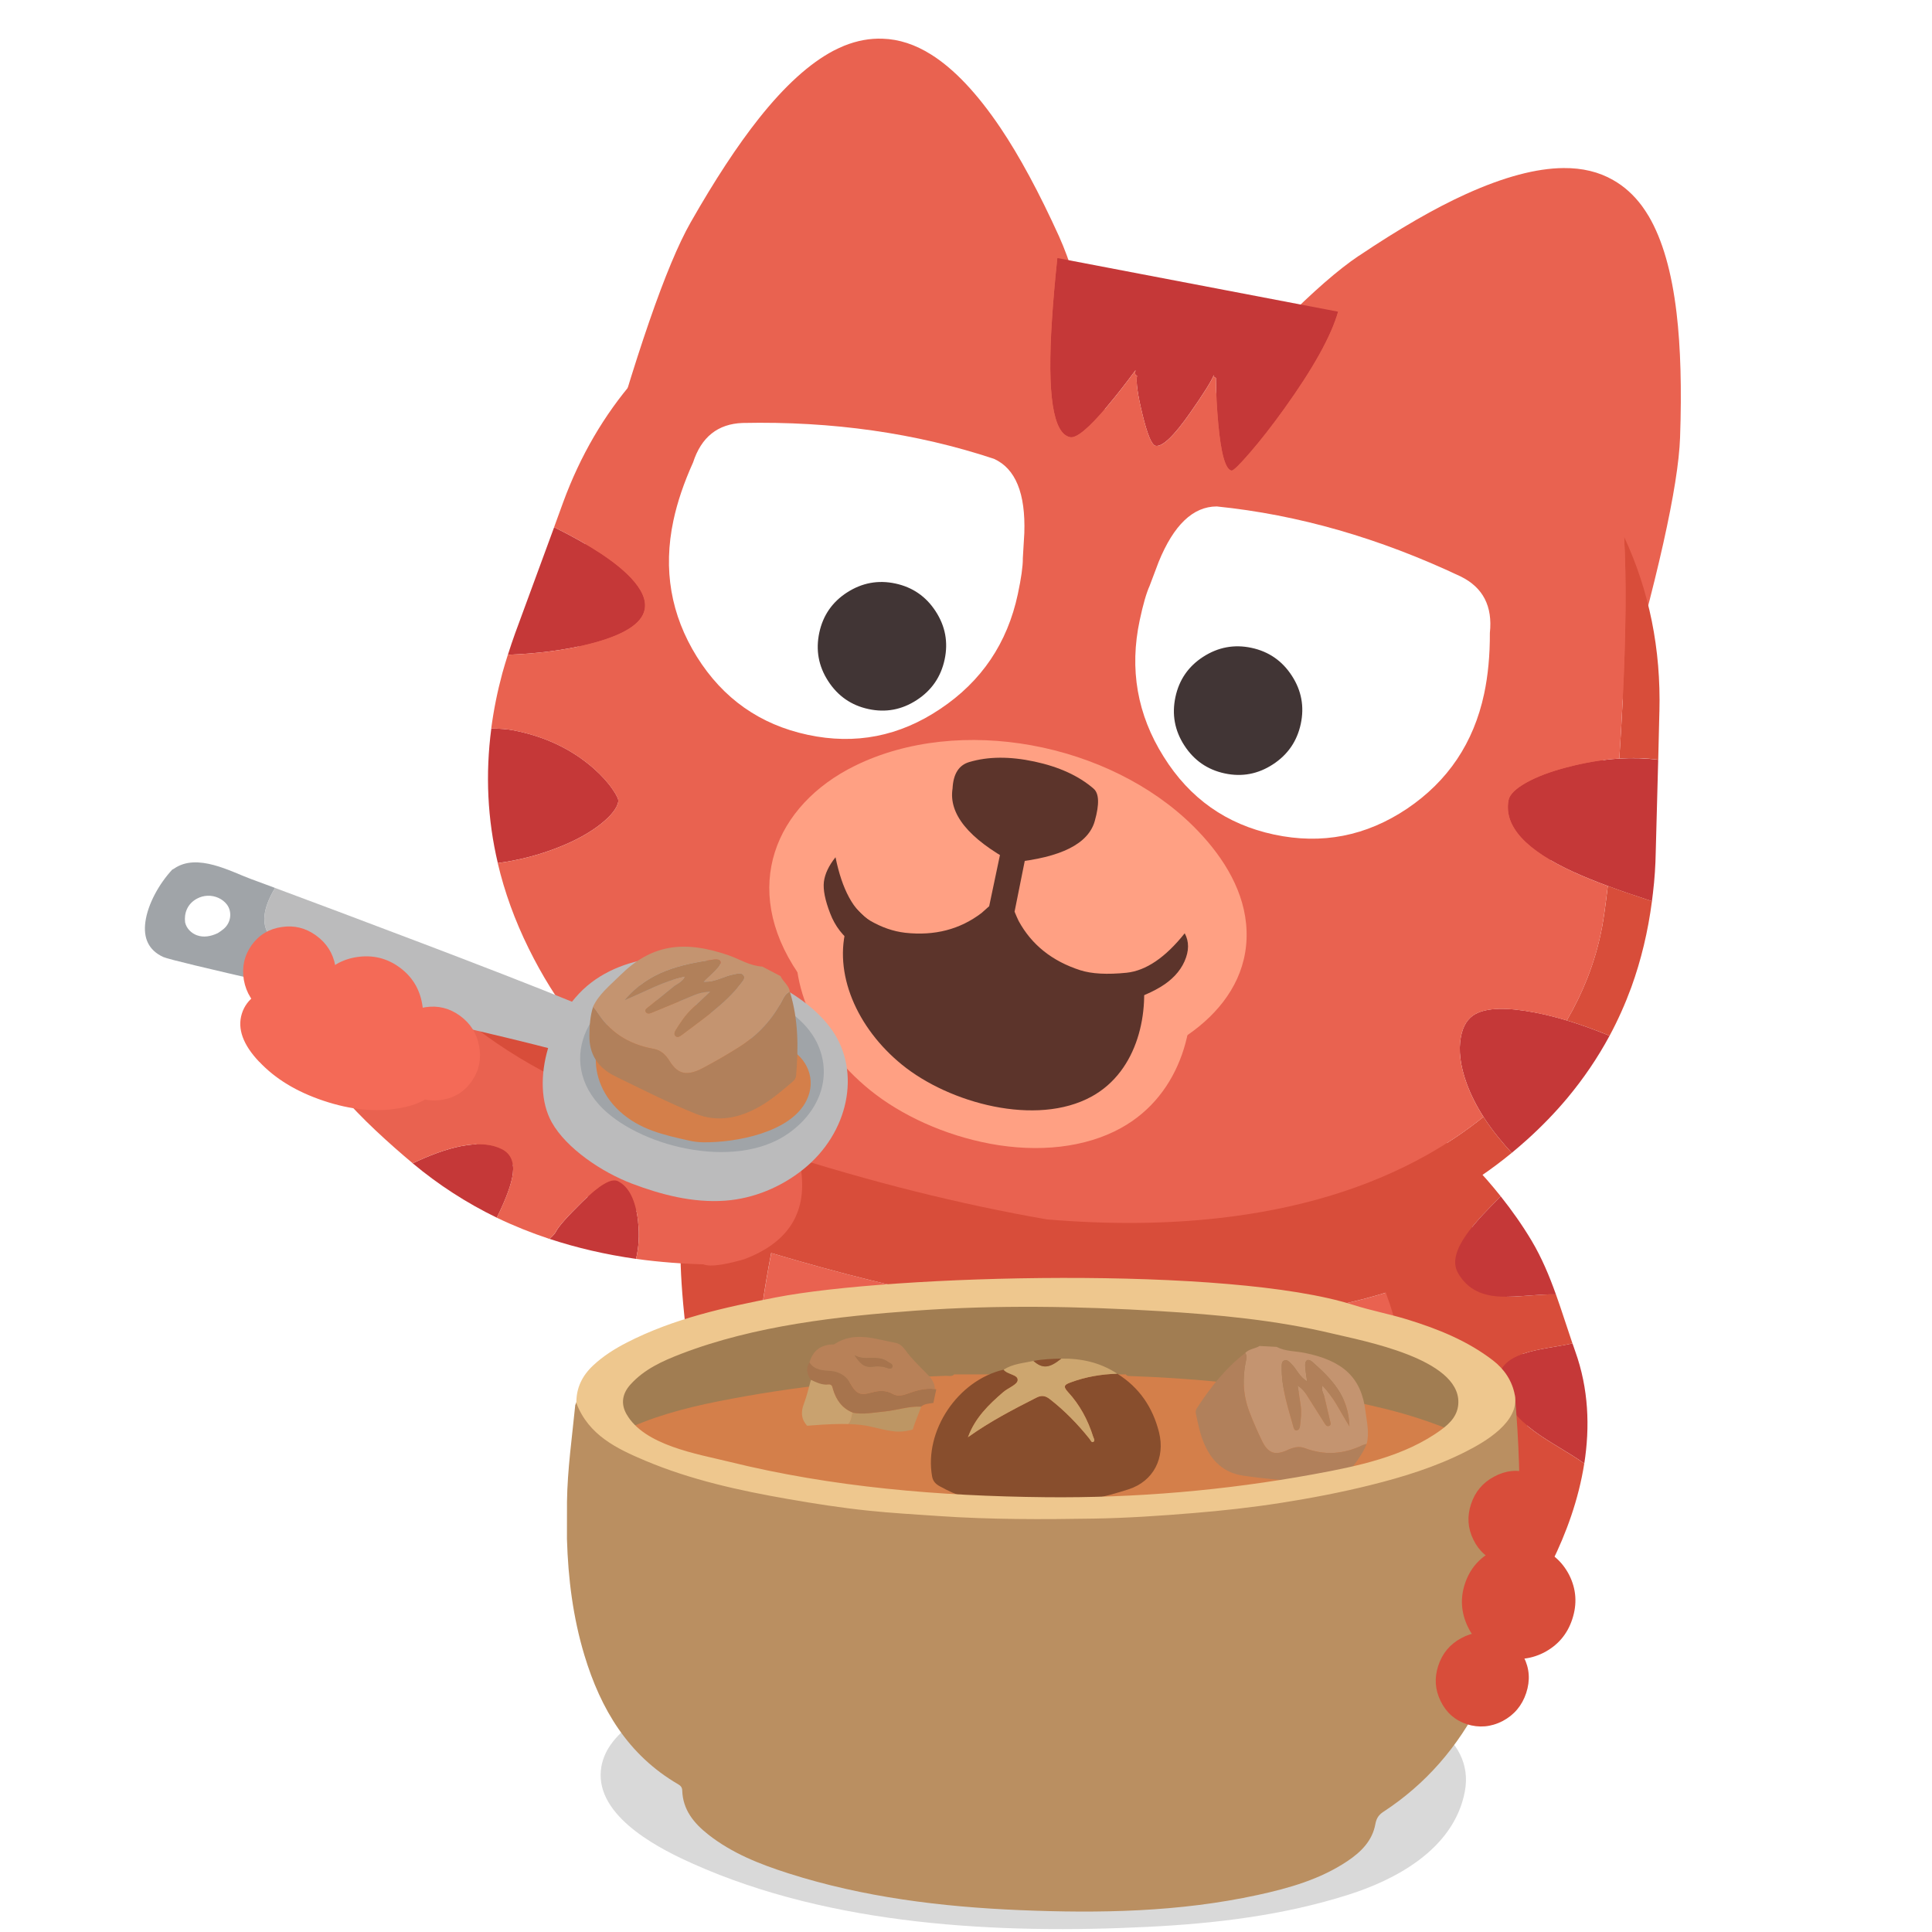 <svg fill="none" height="200" viewBox="0 0 200 200" width="200" xmlns="http://www.w3.org/2000/svg"><path d="m0 0h200v200h-200z" fill="#fff"/><path d="m145.385 133.181c-2.135.765-4.588 1.439-7.356 2.026-6.411 1.313-13.399 1.821-20.961 1.532-10.537-.429-22.949-2.769-37.229-7.025-1.389 7.224-2.059 13.971-2.01 20.24.03 7.186.982 13.507 2.856 18.965 1.053 3.061 2.919 5.769 5.597 8.123 1.629 1.444 3.543 2.733 5.739 3.869.952.374 1.942.712 2.971 1.013 2.665.792 5.486 1.343 8.467 1.654 1.487.153 2.998.249 4.528.29.709.011 1.427.013 2.158.008.567-.016 1.151-.038 1.746-.063 3.33-.164 6.418-.614 9.258-1.349 3.2-.827 5.936-1.99 8.205-3.489 2.559-1.734 4.73-4.06 6.511-6.984 1.424-2.387 2.794-5.559 4.103-9.513.224-.715.447-1.417.674-2.105.72-2.427 1.361-4.803 1.917-7.129 1.449-6.195 2.387-12.882 2.824-20.066z" fill="#e96250"/><g fill="#d84d3a"><path d="m145.085 115.016c-.392-2.313-1.014-4.273-1.865-5.882-1.618-2.954-4.22-5.138-7.807-6.547-2.611-1.04-6.163-1.791-10.658-2.25-3.041-.347-5.889-.584-8.541-.713-1.503-.087-2.946-.142-4.329-.161-2.638-.063-5.071-.019-7.299.131-.156 0-.306.011-.453.03-.748.041-1.473.109-2.177.202-2.941.278-5.69.767-8.252 1.466-4.545 1.157-8.483 2.924-11.814 5.299-2.782 1.955-5.093 4.284-6.931 6.979-1.086 1.447-1.983 3.02-2.687 4.718-.988 2.387-1.56 5.229-1.719 8.522-.093.797-.131 1.646-.112 2.547-.005.511.005 1.076.027 1.693.076 2.28.341 5.242.788 8.89l1.484 12.156c.041.39.087.77.139 1.138.087.669.172 1.314.254 1.933.166 1.125.338 2.179.516 3.16.374 2.146.775 3.923 1.206 5.326.188.669.404 1.319.652 1.95 1.091 2.84 2.572 5.311 4.446 7.41 1.107 1.215 2.381 2.354 3.816 3.413.93.705 1.953 1.379 3.074 2.021.783.458 1.607.892 2.466 1.299.867.415 1.768.803 2.706 1.163-2.196-1.135-4.108-2.424-5.739-3.868-2.679-2.354-4.545-5.063-5.598-8.123-1.874-5.458-2.826-11.779-2.856-18.966-.049-6.268.622-13.015 2.01-20.24 14.28 4.257 26.691 6.597 37.229 7.025 7.561.293 14.547-.218 20.96-1.531 2.766-.587 5.218-1.262 7.357-2.026.172-3.896.218-7.948.142-12.161-.055-2.452-.202-4.454-.442-6.004z"/><path d="m150.868 166.3c-3.685-1.712-7.237-3.656-10.592-5.933 7.343-10.209 6.724-24.557-1.568-34.798 3.341-1.087 6.707-2.13 10.095-3.129 11.721 12.778 12.357 31.617 2.065 43.86z"/><path d="m149.035 122.77c-.693-1.428-1.852-2.487-3.391-3.104-1.522-.615-2.948-.615-4.266-.082-1.32.535-2.179 1.447-2.662 2.67-.486 1.237-.45 2.417.098 3.612.567 1.218 1.506 2.122 2.891 2.794 1.378.655 2.791.868 4.261.565 1.468-.303 2.559-1.049 3.194-2.316.628-1.28.592-2.689-.128-4.142z"/></g><path d="m155.154 143.27c-.344-3.443 4.517-3.506 7.629-4.202.093.27.186.543.281.81 1.402 3.897 1.528 7.872.941 11.618-3.363-2.381-7.553-3.82-8.851-8.226z" fill="#c53838"/><path d="m156.324 168.651c-1.599-.661-3.2-1.316-4.777-2.034-3.202-1.456-6.309-3.088-9.277-4.948 8.705-9.895 7.753-25.982-3.494-36.035-.017-.265-.036-.53-.06-.798 4.523-1.531 9.089-2.981 13.696-4.346 1.053 1.078 2.024 2.203 2.941 3.353-2.18 2.23-5.781 5.624-4.408 7.959 2.13 3.623 6.298 2.108 10.125 2.192.608 1.704 1.138 3.41 1.71 5.076-3.109.696-7.97.759-7.629 4.202 1.298 4.407 5.488 5.846 8.852 8.227-1.173 7.505-5.219 14.072-7.682 17.154z" fill="#d84d3a"/><path d="m150.945 131.802c-1.373-2.335 2.228-5.726 4.408-7.959 1.181 1.485 2.258 3.017 3.199 4.595 1.064 1.791 1.842 3.67 2.515 5.556-3.827-.084-7.995 1.431-10.125-2.192z" fill="#c53838"/><path d="m153.023 121.334c.155.8-.295 2.263-1.495 4.229-1.216 1.96-3.202 3.107-5.772 3.645-1.817.377-4.015-.956-6.983-3.498-1.549-2.252-1.852-4.024-.715-5.556 1.719-3.689 5.017-5.078 10.483-2.558 2.843 1.581 4.313 2.935 4.479 3.74z" fill="#d84d3a"/><path d="m48.376 111.868c-.674 2.34-1.95 3.869-3.83 4.587-1.92.734-3.917.431-5.985-.91-2.065-1.376-3.568-3.372-4.509-5.987-.957-2.662-1.075-5.172-.352-7.528.756-2.312 2.109-3.8 4.053-4.461 1.912-.631 3.873-.259 5.881 1.111 2.013 1.36 3.478 3.317 4.4 5.873.914 2.539 1.028 4.977.344 7.312z" fill="#d84d3a"/><path d="m45.88 108.984c-.297 2.223-1.23 3.885-2.801 4.991-1.604 1.128-3.407 1.368-5.404.718-1.994-.674-3.568-2.031-4.725-4.074-1.184-2.088-1.601-4.248-1.255-6.484.377-2.212 1.383-3.855 3.02-4.928 1.607-1.043 3.382-1.218 5.33-.524 1.945.674 3.486 2.013 4.621 4.014 1.121 1.979 1.525 4.076 1.214 6.285z" fill="#e96250"/><path d="m38.041 109.427c10.202 10.249 22.395 16.035 36.577 17.362l4.801-9.712c-13.039-3.009-25.03-9.207-35.966-18.596-4.375 2.823-6.178 6.473-5.412 10.948z" fill="#d84d3a"/><path d="m74.308 126.71c1.157.554 2.381.549 3.677-.017 1.282-.554 2.251-1.493 2.902-2.815.655-1.321.813-2.664.48-4.03-.338-1.373-1.075-2.356-2.212-2.943-1.162-.592-2.406-.62-3.734-.076-1.312.548-2.305 1.504-2.982 2.869-.674 1.365-.829 2.736-.469 4.112.377 1.384 1.154 2.351 2.338 2.902z" fill="#d84d3a"/><path d="m66.064 126.508c-.237-2.255-.938-3.67-2.1-4.246-.671-.333-1.918.404-3.74 2.209-1.528 1.502-2.417 2.509-2.671 3.023-.096.193-.297.426-.603.696-.022.019-.044.038-.068.057 2.826.934 5.813 1.625 8.961 2.073.286-1.194.36-2.463.215-3.809m-14.629-.456c.979-1.988 1.533-3.512 1.664-4.568.147-1.237-.24-2.084-1.159-2.539-1.923-.953-4.845-.53-8.764 1.269-.15.068-.3.137-.45.205 2.671 2.231 5.576 4.109 8.713 5.633z" fill="#c53838"/><path d="m42.722 120.419c-2.237-1.87-5.51-4.792-7.42-7.164.436-5.084 2.995-9.516 6.075-14.092 9.896 11.003 22.813 17.24 37.952 17.909l.535.614-6.53 13.212c-2.589-.054-5.087-.246-7.491-.579.286-1.193.36-2.462.215-3.809-.237-2.255-.938-3.669-2.1-4.245-.671-.333-1.918.404-3.74 2.209-1.528 1.501-2.417 2.509-2.671 3.022-.096.194-.297.426-.603.696-.022.02-.044.039-.068.058-1.888-.626-3.704-1.357-5.45-2.195.979-1.988 1.533-3.512 1.664-4.568.147-1.237-.24-2.084-1.159-2.54-1.923-.953-4.845-.529-8.764 1.27-.15.068-.3.137-.45.205z" fill="#e96250"/><path d="m72.58 130.728c-.469-.466-.884-1.848-1.244-4.144-.352-2.302.063-4.647 1.244-7.039.824-1.668 3.061-2.515 6.705-2.537 2.49.765 3.71 2.174 3.658 4.23.576 4.385-1.397 7.424-5.917 9.122-2.482.712-3.966.838-4.446.371z" fill="#e96250"/><path d="m65.174 178.622c2.932-2.26 7.275-3.554 9.479-4.286 5.445-1.805 11.108-2.559 16.746-2.807 16.667-.74 34.414-1.051 50.634 4.014 3.677 1.149 10.731 4.002 9.604 9.927-1.159 6.092-7.433 9.202-12.008 10.657-6.792 2.162-13.813 2.995-20.824 3.342-15.333.759-32.676-.088-47.095-6.545-2.976-1.332-9.613-4.53-9.531-9.242.035-2.075 1.274-3.733 2.995-5.06z" fill="#000" fill-opacity=".15"/><path d="m58.69 159.349c0-1.297.005-2.594.005-3.891.046-3.353.524-6.67.854-10.001.008-.071.587-1.379.627-1.447 5.799 10.992 34.621 12.341 49.461 12.251 10.763-.066 39.891-2.04 44.989-12.09.868.114 2.046.275 2.191.273.398 4.319.619 9.979.417 14.31-.278 6.023-1.178 11.923-3.944 17.395-2.368 4.685-5.682 8.53-10.082 11.407-.494.323-.723.688-.83 1.27-.313 1.739-1.489 2.891-2.877 3.825-2.821 1.892-6.023 2.802-9.294 3.514-8.134 1.772-16.386 1.914-24.64 1.57-8.121-.341-16.171-1.324-23.961-3.811-2.954-.945-5.829-2.073-8.298-4.022-1.481-1.169-2.624-2.553-2.684-4.563-.008-.308-.161-.48-.415-.63-5.199-3.026-8.025-7.779-9.711-13.36-1.181-3.913-1.686-7.924-1.806-11.997z" fill="#ba8f61"/><path d="m108.465 156.348c-4.919-.079-9.059-.396-13.197-.92-9.635-1.223-19.1-3.369-28.437-6.239-1.525-.47-2.717-1.447-3.492-2.973-.627-1.237-.442-2.447.42-3.514 1.489-1.841 3.456-2.824 5.469-3.684 4.133-1.763 8.451-2.76 12.799-3.555 5.12-.936 10.284-1.43 15.467-1.766 5.197-.333 10.396-.369 15.589-.265 3.846.076 7.698.355 11.53.732 5.805.573 11.572 1.496 17.221 3.151 3.137.917 6.26 1.927 8.95 4.051 1.061.839 2.144 1.748 2.117 3.46-.025 1.504-.857 2.457-1.844 3.26-2.595 2.111-5.606 3.186-8.658 4.106-4.368 1.316-8.817 2.116-13.315 2.682-3.993.499-7.984.947-12.002 1.105-3.126.123-6.25.263-8.62.364z" fill="#a17d52"/><path d="m98.77 142.279h17.785c.101.199.295.164.464.172 6.069.202 12.103.786 18.096 1.761 4.558.743 9.089 1.597 13.432 3.203 1.118.415 2.253.821 3.358 1.575-1.762 1.021-3.546 1.69-5.371 2.258-5.325 1.663-10.805 2.539-16.337 3.206-7.092.854-14.206 1.247-21.345 1.324-8.181.087-16.337-.352-24.447-1.404-7.229-.936-14.386-2.2-21.018-5.422.019-.511.496-.538.807-.688 3.205-1.576 6.629-2.493 10.115-3.189 7.796-1.559 15.679-2.37 23.623-2.651.281-.011.597.114.837-.145z" fill="#d47f4a"/><path d="m88.031 151.081c-.259-.055-.521-.112-.78-.166-.052-.694.128-1.385-.172-2.084-.15-.346-.158-.936.308-1.122.72-.289.728-.895.859-1.477 1.107.238 2.196-.008 3.295-.112 1.282-.12 2.518-.568 3.822-.505-.398 1.119-.941 2.209-1.094 3.386-.131 1.002-.608 1.384-1.552 1.482-1.566.161-3.123.396-4.686.601z" fill="#bd9664"/><path d="m95.36 145.613c-1.304-.063-2.542.384-3.822.505-1.097.103-2.188.349-3.295.112-1.088-.448-1.688-1.306-2.019-2.395-.074-.243-.082-.549-.475-.508-.663.068-1.233-.221-1.811-.486-.404-.576-.554-1.171-.142-1.813.537.836 1.416.819 2.253.89.799.069 1.519.511 1.86 1.098.717 1.237.996 1.499 2.381 1.117.756-.208 1.44-.224 2.147.169.428.237.897.183 1.386.005.947-.341 1.912-.652 2.946-.516.052.011.101.022.153.036-.101.469-.199.936-.3 1.406-.436.071-.895.066-1.263.374z" fill="#a7744d"/><path d="m83.942 142.844c.576.262 1.148.551 1.811.486.393-.041.401.265.475.508.33 1.089.93 1.946 2.019 2.394-.131.579-.142 1.188-.859 1.477-.464.186-.456.776-.308 1.123.3.698.117 1.392.172 2.083l-.625-.134c-.259-.653-.927-.915-1.345-1.423-.42-.51-.857-1.029-1.369-1.438-.916-.732-1.102-1.559-.682-2.638.305-.786.48-1.625.715-2.441z" fill="#c9a26f"/><path d="m96.77 143.797c-1.037-.137-2.002.174-2.946.516-.486.174-.958.232-1.386-.006-.707-.393-1.391-.379-2.147-.169-1.386.382-1.664.12-2.381-1.117-.341-.587-1.061-1.029-1.86-1.097-.837-.071-1.716-.055-2.253-.89.344-1.164 1.077-1.762 2.267-1.854.104-.009.235.019.311-.03 2.084-1.379 4.22-.525 6.34-.137.423.076.758.399 1.004.745.617.871 1.391 1.592 2.13 2.351.456.467.938.953.922 1.693zm-8.303-3.506c.472.691.906 1.332 1.882 1.19.42-.06.895-.06 1.339.079.232.071.597.249.701-.076.09-.278-.295-.382-.502-.532-1.031-.749-2.343-.017-3.418-.661z" fill="#b88158"/><path d="m88.464 140.291c1.075.644 2.387-.087 3.418.661.207.15.592.254.502.532-.104.322-.469.148-.701.077-.445-.137-.919-.14-1.339-.08-.977.142-1.41-.499-1.882-1.19z" fill="#a7744d"/><path d="m96.694 147.109c-1.241.573-2.559 1.179-3.958 1.081-1.222-.085-2.398-.552-3.623-.683-2.619-.281-5.377.123-7.998.265-.737.041-1.268.803-1.042 1.515.382 1.204 3.402 1.811 4.487 2.108 2.305.631 4.825.568 7.182.325 2.349-.243 4.801-.895 6.315-2.842.783-1.008-.158-2.326-1.364-1.769z" fill="#d47f4a"/><path d="m130.396 139.335c.586.03 1.173.063 1.759.093.911.483 1.942.426 2.913.625 3.975.808 5.862 2.556 6.288 6.048.136 1.111.42 2.236.123 3.369-.153.049-.314.079-.456.147-1.948.929-3.925 1.06-5.963.287-.605-.229-1.206-.063-1.778.202-1.282.59-2.016.347-2.644-.95-.474-.98-.913-1.982-1.301-3.001-.649-1.706-.75-3.467-.363-5.253.063-.289.11-.576-.062-.849.403-.426 1.014-.426 1.484-.721zm3.941 4.087c.461.331.693.606.89.918.611.966 1.219 1.935 1.833 2.899.125.197.253.481.537.366.259-.104.117-.382.076-.57-.177-.806-.39-1.6-.564-2.406-.077-.355-.358-.68-.221-1.196 1.214 1.221 1.846 2.703 2.804 4.213-.068-3.104-1.877-4.934-3.835-6.662-.431-.382-.767-.21-.748.374.017.513.12 1.021.202 1.638-.824-.488-1.088-1.305-1.664-1.84-.194-.18-.374-.431-.676-.328-.314.11-.284.426-.287.686-.041 2.165.658 4.185 1.22 6.233.04.153.111.336.302.322.257-.019.344-.245.371-.458.088-.74.172-1.48.052-2.226-.095-.592-.177-1.185-.294-1.968z" fill="#c49470"/><path d="m141.476 149.467c-.311.803-.796 1.502-1.304 2.187-.995 1.346-2.316 1.966-4.015 1.832-2.499-.196-5-.357-7.482-.729-1.992-.297-3.233-1.507-4.008-3.282-.431-.982-.632-2.028-.856-3.068-.046-.213-.049-.421.079-.615 1.397-2.154 2.965-4.155 5.022-5.736.172.273.125.557.063.849-.388 1.785-.287 3.547.362 5.253.388 1.018.827 2.021 1.302 3.001.627 1.299 1.361 1.542 2.643.95.573-.265 1.173-.432 1.778-.202 2.035.773 4.016.641 5.963-.287.142-.068.303-.098.456-.147z" fill="#b1805b"/><path d="m134.335 143.422c.117.784.199 1.379.294 1.969.121.745.039 1.485-.051 2.225-.025.213-.112.44-.371.459-.189.013-.259-.172-.303-.323-.562-2.047-1.263-4.068-1.219-6.233.005-.257-.028-.576.286-.685.303-.104.48.147.676.327.576.536.841 1.349 1.664 1.841-.079-.617-.182-1.128-.201-1.639-.02-.584.313-.756.747-.374 1.959 1.729 3.767 3.558 3.835 6.662-.96-1.509-1.593-2.992-2.804-4.212-.136.516.145.84.221 1.195.175.806.39 1.6.565 2.406.041.188.182.467-.077.571-.283.114-.412-.172-.537-.366-.617-.964-1.222-1.933-1.833-2.9-.197-.311-.428-.584-.889-.917z" fill="#b1805a"/><path d="m104.787 156.037c-.627-.022-1.252-.079-1.874-.194-1.972-.36-3.887-1.016-5.641-1.99-.425-.238-.693-.514-.783-1.022-.832-4.718 2.66-9.941 7.403-11.044.399.532 1.525.489 1.454 1.109-.051.455-.99.783-1.492 1.215-1.5 1.288-2.897 2.662-3.609 4.57-.016.036-.032.068-.049.101.03-.022.063-.043.093-.065 2.204-1.568 4.594-2.813 7-4.036.548-.278.932-.202 1.396.159 1.539 1.198 2.883 2.582 4.097 4.101.107.133.205.409.377.33.251-.115.063-.366.005-.546-.543-1.723-1.38-3.298-2.608-4.625-.578-.626-.316-.776.301-1.005 1.554-.574 3.156-.847 4.803-.89 2.289 1.43 3.68 3.495 4.326 6.083.65 2.624-.567 5.043-3.145 5.881-2.501.814-4.918 1.333-7.528 1.595-1.506.15-3.02.316-4.526.267z" fill="#884e2d"/><path d="m109.863 140.643c2.082-.03 4.04.401 5.797 1.564-1.648.047-3.252.317-4.804.891-.616.226-.878.379-.3 1.004 1.228 1.327 2.065 2.903 2.608 4.626.057.18.243.431-.005.546-.172.079-.271-.197-.377-.331-1.214-1.518-2.559-2.902-4.097-4.101-.464-.36-.846-.437-1.397-.158-2.406 1.22-4.795 2.465-6.999 4.035l-.044-.038c.712-1.908 2.111-3.282 3.612-4.57.502-.432 1.44-.762 1.492-1.216.071-.622-1.053-.576-1.454-1.108.941-.603 2.038-.683 3.091-.901.935.825 1.639.764 2.88-.24z" fill="#cda66f"/><path d="m100.284 148.719c-.03.022-.063.044-.093.066.016-.033.033-.068.049-.101l.044.038z" fill="#cda66f"/><path d="m109.863 140.643c-1.238 1.007-1.944 1.065-2.88.24.952-.186 1.915-.216 2.88-.24z" fill="#8b512f"/><path d="m140.099 135.086c1.855.593 3.778.945 5.635 1.521 3.135.97 6.176 2.187 8.825 4.227 1.178.906 1.994 2.135 2.259 3.607.493 2.752-3.077 4.816-5.077 5.829-3.123 1.584-6.451 2.616-9.85 3.462-3.069.765-6.17 1.354-9.285 1.846-3.009.472-6.043.808-9.087 1.057-3.42.281-6.844.513-10.27.57-5.344.09-10.693.104-16.034-.262-2.458-.169-4.924-.308-7.37-.565-2.788-.292-5.565-.724-8.333-1.21-5.03-.879-10.003-1.974-14.716-3.959-2.946-1.242-5.87-2.64-7.13-5.96-.022-1.578.606-2.845 1.754-3.915 1.037-.967 2.215-1.707 3.456-2.346 4.858-2.498 10.136-3.65 15.437-4.68 12.068-2.348 47.046-3.293 59.788.781zm-31.861 19.905c9.283.095 18.574-.699 27.706-2.37 4.539-.83 9.449-1.827 13.252-4.614.949-.697 1.749-1.521 1.773-2.824.085-4.54-9.836-6.367-13.042-7.134-5.851-1.398-11.865-1.955-17.858-2.321-8.391-.51-16.82-.658-25.211-.055-8.085.582-16.735 1.551-24.346 4.476-1.937.745-3.827 1.594-5.259 3.189-.829.923-1.007 1.971-.404 3.041 1.841 3.263 7.36 4.134 10.647 4.945 10.712 2.64 21.721 3.552 32.748 3.667z" fill="#eec78e"/><path d="m162.437 163.029c-.759-1.455-1.913-2.427-3.459-2.91-1.517-.475-2.993-.333-4.427.426-1.433.742-2.401 1.878-2.906 3.413-.496 1.509-.392 2.995.311 4.461.707 1.455 1.809 2.449 3.309 2.979 1.533.532 3.039.431 4.52-.303 1.47-.754 2.461-1.911 2.973-3.468.527-1.594.421-3.126-.319-4.592z" fill="#d84d3a"/><path d="m161.378 158.543c.431-1.305.347-2.547-.253-3.727-.606-1.187-1.544-1.971-2.816-2.345-1.252-.379-2.471-.248-3.652.396-1.168.62-1.959 1.57-2.379 2.845-.417 1.267-.338 2.485.238 3.656.575 1.196 1.486 1.999 2.727 2.408 1.263.399 2.496.29 3.697-.327 1.197-.637 2.01-1.606 2.438-2.903z" fill="#d84d3a"/><path d="m157.737 171.532c-.606-1.188-1.544-1.971-2.815-2.345-1.252-.38-2.472-.249-3.653.395-1.167.62-1.958 1.57-2.378 2.845-.418 1.267-.339 2.485.237 3.656.575 1.196 1.487 1.999 2.728 2.409 1.263.398 2.496.289 3.696-.328 1.197-.636 2.01-1.605 2.439-2.902.431-1.306.346-2.548-.254-3.727z" fill="#d84d3a"/><path d="m109.662 24.534c-2.089-4.603-4.124-8.371-6.099-11.304-2.401-3.56-4.788-6.086-7.163-7.579-1.661-1.046-3.336-1.592-5.025-1.644-1.315-.052-2.64.191-3.977.726-.371.153-.745.328-1.129.524-2.477 1.313-5.046 3.648-7.709 7.006-2.215 2.79-4.572 6.381-7.071 10.771-2.499 4.39-5.704 13.663-9.616 27.823-3.914 14.157-2.422 23.222 4.474 27.195l46.027 15.375c4.263-15.754 5.398-30.023 3.404-42.807-1.986-12.778-4.029-21.474-6.121-26.089z" fill="#e96250"/><path d="m140.661 26.489c4.195-2.818 7.902-4.956 11.121-6.411 3.909-1.767 7.267-2.659 10.071-2.681 1.962-.016 3.675.399 5.137 1.242 1.145.647 2.147 1.548 3.003 2.708.235.325.464.672.685 1.04 1.418 2.419 2.378 5.758 2.88 10.015.42 3.538.54 7.833.363 12.882-.18 5.048-2.319 14.624-6.421 28.729-4.1 14.105-10.129 21.035-18.083 20.786l-47.234-11.121c4.642-15.648 11.167-28.385 19.572-38.214 8.398-9.829 14.7-16.156 18.901-18.979z" fill="#e96250"/><path d="m50.859 75.419c-.622 4.743-.398 9.384.674 13.925 2.196-.292 4.299-.841 6.312-1.641 1.759-.694 3.219-1.502 4.378-2.425 1.061-.849 1.656-1.616 1.787-2.299.041-.216-.15-.628-.57-1.24-.496-.732-1.151-1.458-1.959-2.173-2.294-2.02-5.09-3.347-8.385-3.975-.578-.112-1.326-.169-2.237-.175m59.929-30.16c.652.126 1.926-.934 3.819-3.178.963-1.144 1.942-2.394 2.938-3.749-.033.169-.044.292-.035.363.016.112.081.177.193.199-.122.639.066 1.971.562 4.003.508 2.094.96 3.181 1.359 3.257.703.134 1.901-1.008 3.589-3.429 1.351-1.925 2.166-3.225 2.447-3.902-.019.104.006.186.079.246l.129.06c.016 1.562.098 3.132.242 4.702.284 3.135.742 4.764 1.372 4.885.178.033.805-.573 1.88-1.818 1.143-1.319 2.329-2.84 3.565-4.562 3.009-4.188 4.875-7.544 5.592-10.067l-29.065-5.554c-.242 2.288-.428 4.404-.553 6.348-.519 7.793.112 11.858 1.887 12.199m-45.475 14.561c-1.536-1.63-4.184-3.377-7.949-5.242l-4.043 10.995c-.265.737-.513 1.474-.745 2.209 3.112-.117 5.9-.483 8.363-1.1 3.579-.898 5.513-2.097 5.799-3.596.185-.972-.289-2.061-1.427-3.268m101.174 47.348c-1.503-.609-2.932-1.123-4.291-1.535-1.162-.344-2.274-.62-3.333-.822-2.867-.549-4.902-.499-6.107.148-.794.423-1.304 1.215-1.523 2.372-.264 1.387-.07 2.985.584 4.792.423 1.166 1.007 2.329 1.751 3.492.453.71.966 1.417 1.542 2.127.444.549.905 1.084 1.388 1.603.554-.456 1.099-.928 1.64-1.414 1.497-1.352 2.869-2.774 4.116-4.262 1.686-2.024 3.145-4.172 4.372-6.45-.049-.016-.095-.032-.139-.049m-3.508-16.865c.988.453 2.142.923 3.462 1.412 1.167.44 2.469.89 3.898 1.357.213.068.436.142.671.221.038-.284.074-.571.106-.855.17-1.406.265-2.84.29-4.3l.253-9.483c-1.295-.167-2.638-.21-4.029-.126-1.756.106-3.598.418-5.521.928-1.656.437-3.022.956-4.097 1.556-1.116.625-1.732 1.229-1.844 1.816-.513 2.684 1.757 5.177 6.809 7.479z" fill="#c53838"/><path d="m155.11 117.743c-.573-.71-1.089-1.417-1.541-2.127-1.82 1.472-3.811 2.807-5.972 4.011-6.091 3.394-13.24 5.551-21.454 6.471-5.521.617-11.443.661-17.771.131 5.714 1.002 11.331 1.701 16.849 2.1 12.003 1.294 22.425-1.701 31.274-8.986-.482-.519-.943-1.051-1.388-1.603m10.72-21.673c-.341 1.791-.854 3.547-1.533 5.261-.578 1.464-1.276 2.897-2.097 4.303 1.358.413 2.787.926 4.29 1.535.044.019.09.035.14.049.861-1.606 1.609-3.277 2.245-5.01 1.017-2.81 1.729-5.78 2.138-8.918-.235-.076-.461-.15-.671-.221-1.429-.464-2.73-.917-3.898-1.357-.226 1.95-.431 3.402-.611 4.355m5.952-22.4c.166-6.471-1.053-12.502-3.655-18.091.245 4.388.193 10.1-.158 17.133-.096 1.936-.21 3.874-.339 5.813 1.392-.085 2.736-.044 4.029.126l.12-4.98z" fill="#d84d3a"/><path d="m104.291 25.724 5.166.986c-.243 2.288-.428 4.404-.554 6.348-.518 7.793.112 11.858 1.888 12.199.652.126 1.926-.934 3.819-3.178.963-1.144 1.942-2.395 2.938-3.749-.033.169-.044.292-.036.363.017.112.082.177.194.199-.123.639.065 1.971.562 4.003.507 2.094.96 3.181 1.358 3.257.704.134 1.902-1.008 3.59-3.429 1.35-1.925 2.166-3.225 2.447-3.902-.019.104.005.186.079.246l.128.06c.017 1.562.098 3.132.243 4.702.284 3.134.742 4.764 1.372 4.885.177.033.805-.573 1.88-1.818 1.143-1.319 2.329-2.84 3.565-4.562 3.009-4.188 4.874-7.544 5.592-10.067l.177.033c9.392 1.794 17.223 6.463 23.492 14.009 2.447 2.943 4.424 6.034 5.936 9.272.245 4.388.193 10.1-.159 17.133-.095 1.936-.21 3.874-.338 5.813-1.757.106-3.598.418-5.521.928-1.656.437-3.022.956-4.097 1.556-1.116.625-1.732 1.229-1.844 1.816-.513 2.684 1.757 5.177 6.809 7.478.987.453 2.141.923 3.461 1.412-.226 1.95-.431 3.402-.611 4.355-.341 1.791-.854 3.547-1.533 5.262-.578 1.463-1.277 2.897-2.098 4.303-1.162-.344-2.275-.62-3.333-.822-2.867-.549-4.902-.5-6.107.147-.794.424-1.304 1.215-1.523 2.373-.264 1.387-.071 2.984.584 4.792.423 1.166 1.007 2.329 1.751 3.492-1.819 1.472-3.81 2.807-5.971 4.011-6.091 3.394-13.241 5.551-21.454 6.471-5.521.617-11.443.661-17.772.131-9.023-1.573-18.298-3.893-27.818-6.962-11.735-2.949-20.344-9.98-25.827-21.093-1.432-2.9-2.499-5.843-3.2-8.83 2.196-.292 4.299-.841 6.312-1.641 1.76-.694 3.219-1.502 4.378-2.425 1.061-.849 1.656-1.616 1.787-2.299.041-.216-.15-.628-.57-1.24-.496-.732-1.151-1.458-1.958-2.173-2.294-2.021-5.09-3.347-8.385-3.975-.578-.112-1.326-.169-2.237-.175.248-1.9.633-3.817 1.154-5.75.177-.628.365-1.256.567-1.887 3.112-.117 5.9-.483 8.363-1.1 3.579-.898 5.513-2.097 5.799-3.596.185-.972-.289-2.062-1.427-3.268-1.536-1.63-4.184-3.377-7.949-5.242l.941-2.586c3.53-9.608 9.861-16.909 18.996-21.9 8.603-4.704 17.6-6.16 26.983-4.366z" fill="#e96250"/><path d="m123.522 85.519c2.733 2.709 5.095 6.182 5.474 10.113.808 8.387-7.408 13.624-14.629 15.096-7.256 1.48-15.049.117-21.721-2.954-3.721-1.715-7.728-3.632-10.036-7.037-6.009-8.857-2.335-17.411 5.878-21.458 10.851-5.346 26.323-2.386 35.033 6.239z" fill="#ffa083"/><path d="m119.013 60.632.93-2.463c1.557-3.822 3.56-5.737 6.015-5.742 8.426.855 16.847 3.274 25.262 7.255 2.302 1.133 3.306 3.077 3.011 5.832.009 2.313-.191 4.415-.594 6.31-1.083 5.07-3.74 9.032-7.974 11.888-4.239 2.845-8.832 3.738-13.781 2.679-4.926-1.054-8.734-3.743-11.429-8.071-2.728-4.341-3.552-9.049-2.469-14.119.349-1.641.693-2.829 1.029-3.566z" fill="#fff"/><path d="m105.881 57.825.156-2.629c.139-4.126-.909-6.692-3.145-7.7-8.039-2.665-16.711-3.905-26.018-3.711-2.564.093-4.274 1.455-5.128 4.09-.952 2.108-1.629 4.109-2.032 6.001-1.083 5.07-.273 9.775 2.425 14.111 2.709 4.33 6.536 7.025 11.484 8.082 4.926 1.054 9.501.156 13.726-2.692 4.263-2.848 6.934-6.807 8.017-11.877.349-1.641.523-2.867.518-3.675z" fill="#fff"/><path d="m124.559 67.988c1.546-.997 3.213-1.305 4.997-.923 1.784.382 3.175 1.343 4.173 2.883.999 1.534 1.307 3.195.928 4.98-.385 1.802-1.348 3.2-2.886 4.199-1.541 1.005-3.203 1.319-4.989.936-1.784-.382-3.178-1.346-4.182-2.897-.998-1.54-1.304-3.211-.919-5.013.382-1.786 1.342-3.175 2.878-4.167z" fill="#413535"/><path d="m87.692 61.328c1.547-.997 3.213-1.305 4.997-.923 1.784.382 3.175 1.343 4.173 2.883.998 1.534 1.307 3.195.927 4.98-.385 1.802-1.348 3.2-2.886 4.199-1.541 1.005-3.202 1.319-4.989.936-1.784-.382-3.178-1.346-4.182-2.897-.998-1.54-1.304-3.211-.919-5.013.382-1.786 1.342-3.175 2.878-4.167z" fill="#413535"/><path d="m102.439 118.39c5.125.961 9.945.393 13.573-1.6 6.43-3.533 8.143-11.099 6.989-17.029-.799-4.109-2.875-7.743-6.17-10.801-.715-.666-1.473-1.3-2.251-1.876-2.968-2.201-6.247-3.648-9.744-4.306-.264-.049-.534-.096-.802-.137-5.112-.77-10.122.227-14.108 2.807-3.437 2.228-5.93 5.477-7.016 9.152-1.798 6.08.996 13.231 7.117 18.214 3.287 2.678 7.812 4.707 12.412 5.573z" fill="#ffa083"/><path d="m111.432 89.842c.641.475 1.247.983 1.817 1.515 2.632 2.444 4.274 5.332 4.924 8.669.897 4.612-.309 10.815-5.164 13.485-5.726 3.148-14.741.694-19.643-3.298-4.673-3.806-7.144-9.48-5.69-14.397 1.669-5.649 7.777-10.553 15.867-9.332 3.006.453 5.652 1.701 7.889 3.358z" fill="#5c342b"/><path d="m122.638 96.053c-.778 2.698-3.047 4.443-6.809 5.237-3.824.795-7.899-.833-12.223-4.882-6.552 1.54-11.255 1.032-14.111-1.524-2.31-2.075-3.224-4.169-2.741-6.283.123-.5.316-.994.584-1.485 1.418-2.599 3.699-4.863 6.839-6.793 3.142-1.928 5.682-2.864 7.619-2.804 1.931.055 3.619.216 5.068.48 1.438.273 3.352.745 5.747 1.414 2.395.669 4.859 2.941 7.396 6.815 2.528 3.874 3.404 7.148 2.635 9.824z" fill="#ffa083"/><path d="m85.289 91.286c.106-.827.507-1.674 1.203-2.545.682 3.348 1.866 5.532 3.552 6.548 1.206.704 2.43 1.13 3.672 1.272 3.036.333 5.668-.349 7.897-2.05.246-.21.508-.442.786-.699l1.743-8.276c.316-1.081.532-1.704.652-1.862 1.118-1.668 1.806-1.521 2.057.44.125.213.125.606 0 1.182l-1.823 9.081c.142.347.281.666.421.958 1.339 2.463 3.467 4.164 6.383 5.103 1.183.377 2.782.464 4.79.26 2.01-.211 4.018-1.573 6.02-4.085.464.855.458 1.824-.019 2.902-.475 1.065-1.32 1.961-2.54 2.687-1.235.732-2.553 1.229-3.95 1.493-1.784.268-3.448.235-4.989-.092-3.191-.691-5.93-2.649-8.219-5.879-3.892 1.769-7.166 2.354-9.812 1.756-2.646-.603-4.204-1.171-4.667-1.704-1.167-.814-2.005-1.892-2.512-3.236-.521-1.346-.739-2.43-.646-3.252z" fill="#5c342b"/><path d="m113.2 81.637c.581.486.624 1.608.128 3.361-.663 2.351-3.497 3.776-8.5 4.273-4.566-2.468-6.639-5.018-6.219-7.651.074-1.504.649-2.416 1.729-2.733 1.945-.579 4.19-.598 6.743-.052 2.551.546 4.591 1.48 6.121 2.801z" fill="#5c342b"/><path d="m28.472 91.919c6.541 2.433 23.533 8.803 30.74 11.779.477-.6 1.001-1.16 1.577-1.646 2.234-1.895 5.292-2.859 8.148-2.935 3.213-.087 6.915.743 10.166 2.2 2.971 1.333 5.565 3.192 7.062 5.365 2.971 4.309 1.702 10.575-2.992 14.351-2.308 1.857-5.161 3.045-8.096 3.26-3.393.249-6.713-.649-9.662-1.766-3.069-1.161-6.776-3.629-8.295-6.343-1.159-2.069-1.195-4.936-.379-7.691-2.512-.65-5.968-1.48-9.806-2.378-6.208-2.294-12.567-4.53-18.058-8.424-2.188-1.352-1.71-3.582-.401-5.775z" fill="#bbbbbc"/><path d="m26.047 91.021c-2.136-.781-5.638-2.777-8.041-1.092-.055.038-.115.06-.172.09-1.353 1.455-2.534 3.56-2.785 5.423-.221 1.638.306 2.916 1.852 3.626 1.028.472 17.543 4.123 30.03 7.047-6.208-2.294-12.567-4.53-18.058-8.423-2.188-1.351-1.71-3.582-.401-5.775-1.203-.448-2.054-.762-2.425-.898zm-2.559 2.616c.545.713.472 1.862-.36 2.547-.172.142-.357.268-.543.388-.025.016-.052.03-.079.044-.696.322-1.424.453-2.111.207-.608-.218-1.099-.732-1.23-1.33 0-.008-.003-.014-.003-.022-.115-.915.218-1.892 1.214-2.436.352-.191.723-.289 1.083-.306.81-.038 1.582.32 2.03.906z" fill="#a0a4a8"/><path d="m84.563 107.928c1.612 3.295.461 7.025-2.992 9.433-5.581 3.891-15.712 1.267-19.569-3.014-4.624-5.133-.529-12.456 7.302-12.923 5.619-.333 13.055 2.001 15.259 6.501z" fill="#a0a4a8"/><path d="m81.546 108.457c-1.154-.601-2.414-.617-3.655-.895-1.672-.377-2.725-1.737-4.135-2.622-2.256-1.411-5.074-1.821-7.608-1.037-5.175 1.6-5.867 7.571-2.032 11.107 2.111 1.947 4.607 2.477 7.253 3.072.45.101.927.164 1.451.169 3.265.038 9.034-.972 10.679-4.352 1.053-2.163.052-4.402-1.956-5.445z" fill="#d47f4a"/><path d="m81.764 102.661c-.391.163-.569.473-.735.795-1.01 1.991-2.501 3.659-4.518 4.936-1.204.763-2.445 1.477-3.708 2.15-1.673.892-2.62.682-3.474-.683-.382-.61-.866-1.142-1.673-1.286-2.708-.485-4.64-1.824-5.912-3.928-.094-.153-.234-.281-.353-.422.588-1.296 1.77-2.228 2.786-3.236 3.192-3.167 6.516-3.731 11.246-2.094 1.157.401 2.173 1.086 3.493 1.168.628.328 1.257.657 1.885.985.25.576.879.949.96 1.615zm-10.102 1.747c-.71.66-1.21 1.436-1.704 2.215-.141.223-.231.501.019.676.184.129.403-.009.566-.131 2.195-1.668 4.512-3.224 6.175-5.374.197-.256.481-.547.244-.848-.228-.288-.61-.15-.954-.091-1.013.173-1.929.814-3.164.789.569-.557 1.079-.995 1.501-1.486.481-.564.272-.933-.472-.824-3.38.501-6.688 1.192-9.208 4.199 2.179-.895 4.002-1.965 6.213-2.422-.269.592-.813.739-1.173 1.039-.816.682-1.663 1.333-2.479 2.016-.191.159-.556.347-.372.607.203.288.56.084.841-.032 1.395-.569 2.786-1.151 4.177-1.727.447-.185.904-.313 1.638-.357-.738.698-1.291 1.23-1.857 1.756z" fill="#c49470"/><path d="m61.397 104.223c-.313.976-.366 1.962-.382 2.945-.037 1.93.832 3.348 2.689 4.256 2.73 1.333 5.431 2.704 8.279 3.859 2.286.926 4.518.494 6.719-.773 1.219-.701 2.254-1.606 3.302-2.492.216-.181.381-.381.406-.651.26-2.97.228-5.896-.644-8.703-.391.163-.569.473-.735.795-1.01 1.99-2.501 3.658-4.518 4.935-1.204.764-2.445 1.478-3.708 2.15-1.673.892-2.62.683-3.474-.682-.382-.61-.866-1.142-1.673-1.286-2.708-.485-4.64-1.825-5.912-3.928-.094-.153-.234-.281-.353-.422z" fill="#b1805b"/><path d="m73.519 102.652c-.738.697-1.291 1.229-1.857 1.755-.71.661-1.21 1.437-1.704 2.216-.141.222-.231.501.019.676.184.128.403-.009.566-.131 2.195-1.669 4.512-3.224 6.175-5.374.197-.257.481-.548.244-.848-.228-.288-.61-.15-.954-.091-1.013.172-1.929.814-3.164.789.569-.557 1.079-.995 1.501-1.487.481-.563.272-.932-.472-.823-3.38.501-6.688 1.193-9.208 4.2 2.179-.895 4.002-1.965 6.213-2.422-.269.591-.813.738-1.173 1.039-.816.682-1.663 1.333-2.479 2.015-.191.16-.557.348-.372.607.203.288.56.085.841-.031 1.395-.569 2.786-1.152 4.177-1.727.447-.185.904-.313 1.638-.357z" fill="#b1805a"/><g fill="#f46a57"><path d="m38.943 110.698c1.618-.284 2.889-1.089 3.822-2.416.911-1.303 1.225-2.753.938-4.353-.273-1.589-1.061-2.858-2.368-3.806-1.288-.931-2.733-1.283-4.34-1.056-1.601.232-2.881.983-3.838 2.252-.971 1.3-1.331 2.766-1.08 4.401.273 1.63 1.072 2.927 2.398 3.889 1.359.985 2.851 1.348 4.471 1.089z"/><path d="m26.835 109.921c-1.683-1.769-2.281-3.428-1.802-4.978.489-1.582 1.941-2.605 4.358-3.069 2.435-.441 5.084-.187 7.947.763 2.93.978 5.218 2.365 6.862 4.168 1.596 1.797 2.115 3.481 1.552 5.034-.567 1.521-2.056 2.481-4.46 2.888-2.391.419-4.991.164-7.799-.776-2.808-.939-4.995-2.274-6.657-4.041z"/><path d="m42.151 112.965c1.113.806 2.321 1.103 3.625.887 1.315-.215 2.343-.873 3.088-1.971.739-1.081.985-2.28.731-3.604-.237-1.3-.9-2.345-1.986-3.132-1.08-.783-2.264-1.075-3.552-.882-1.315.186-2.354.811-3.121 1.871-.764 1.084-1.034 2.29-.807 3.623.243 1.335.916 2.403 2.024 3.205z"/><path d="m30.892 105.552c1.315-.215 2.343-.873 3.088-1.971.739-1.081.985-2.28.731-3.604-.237-1.3-.9-2.345-1.986-3.132-1.08-.784-2.264-1.076-3.552-.882-1.315.186-2.354.811-3.121 1.87-.764 1.084-1.034 2.291-.807 3.623.243 1.335.916 2.402 2.024 3.205 1.113.806 2.321 1.103 3.625.888z"/></g></svg>
